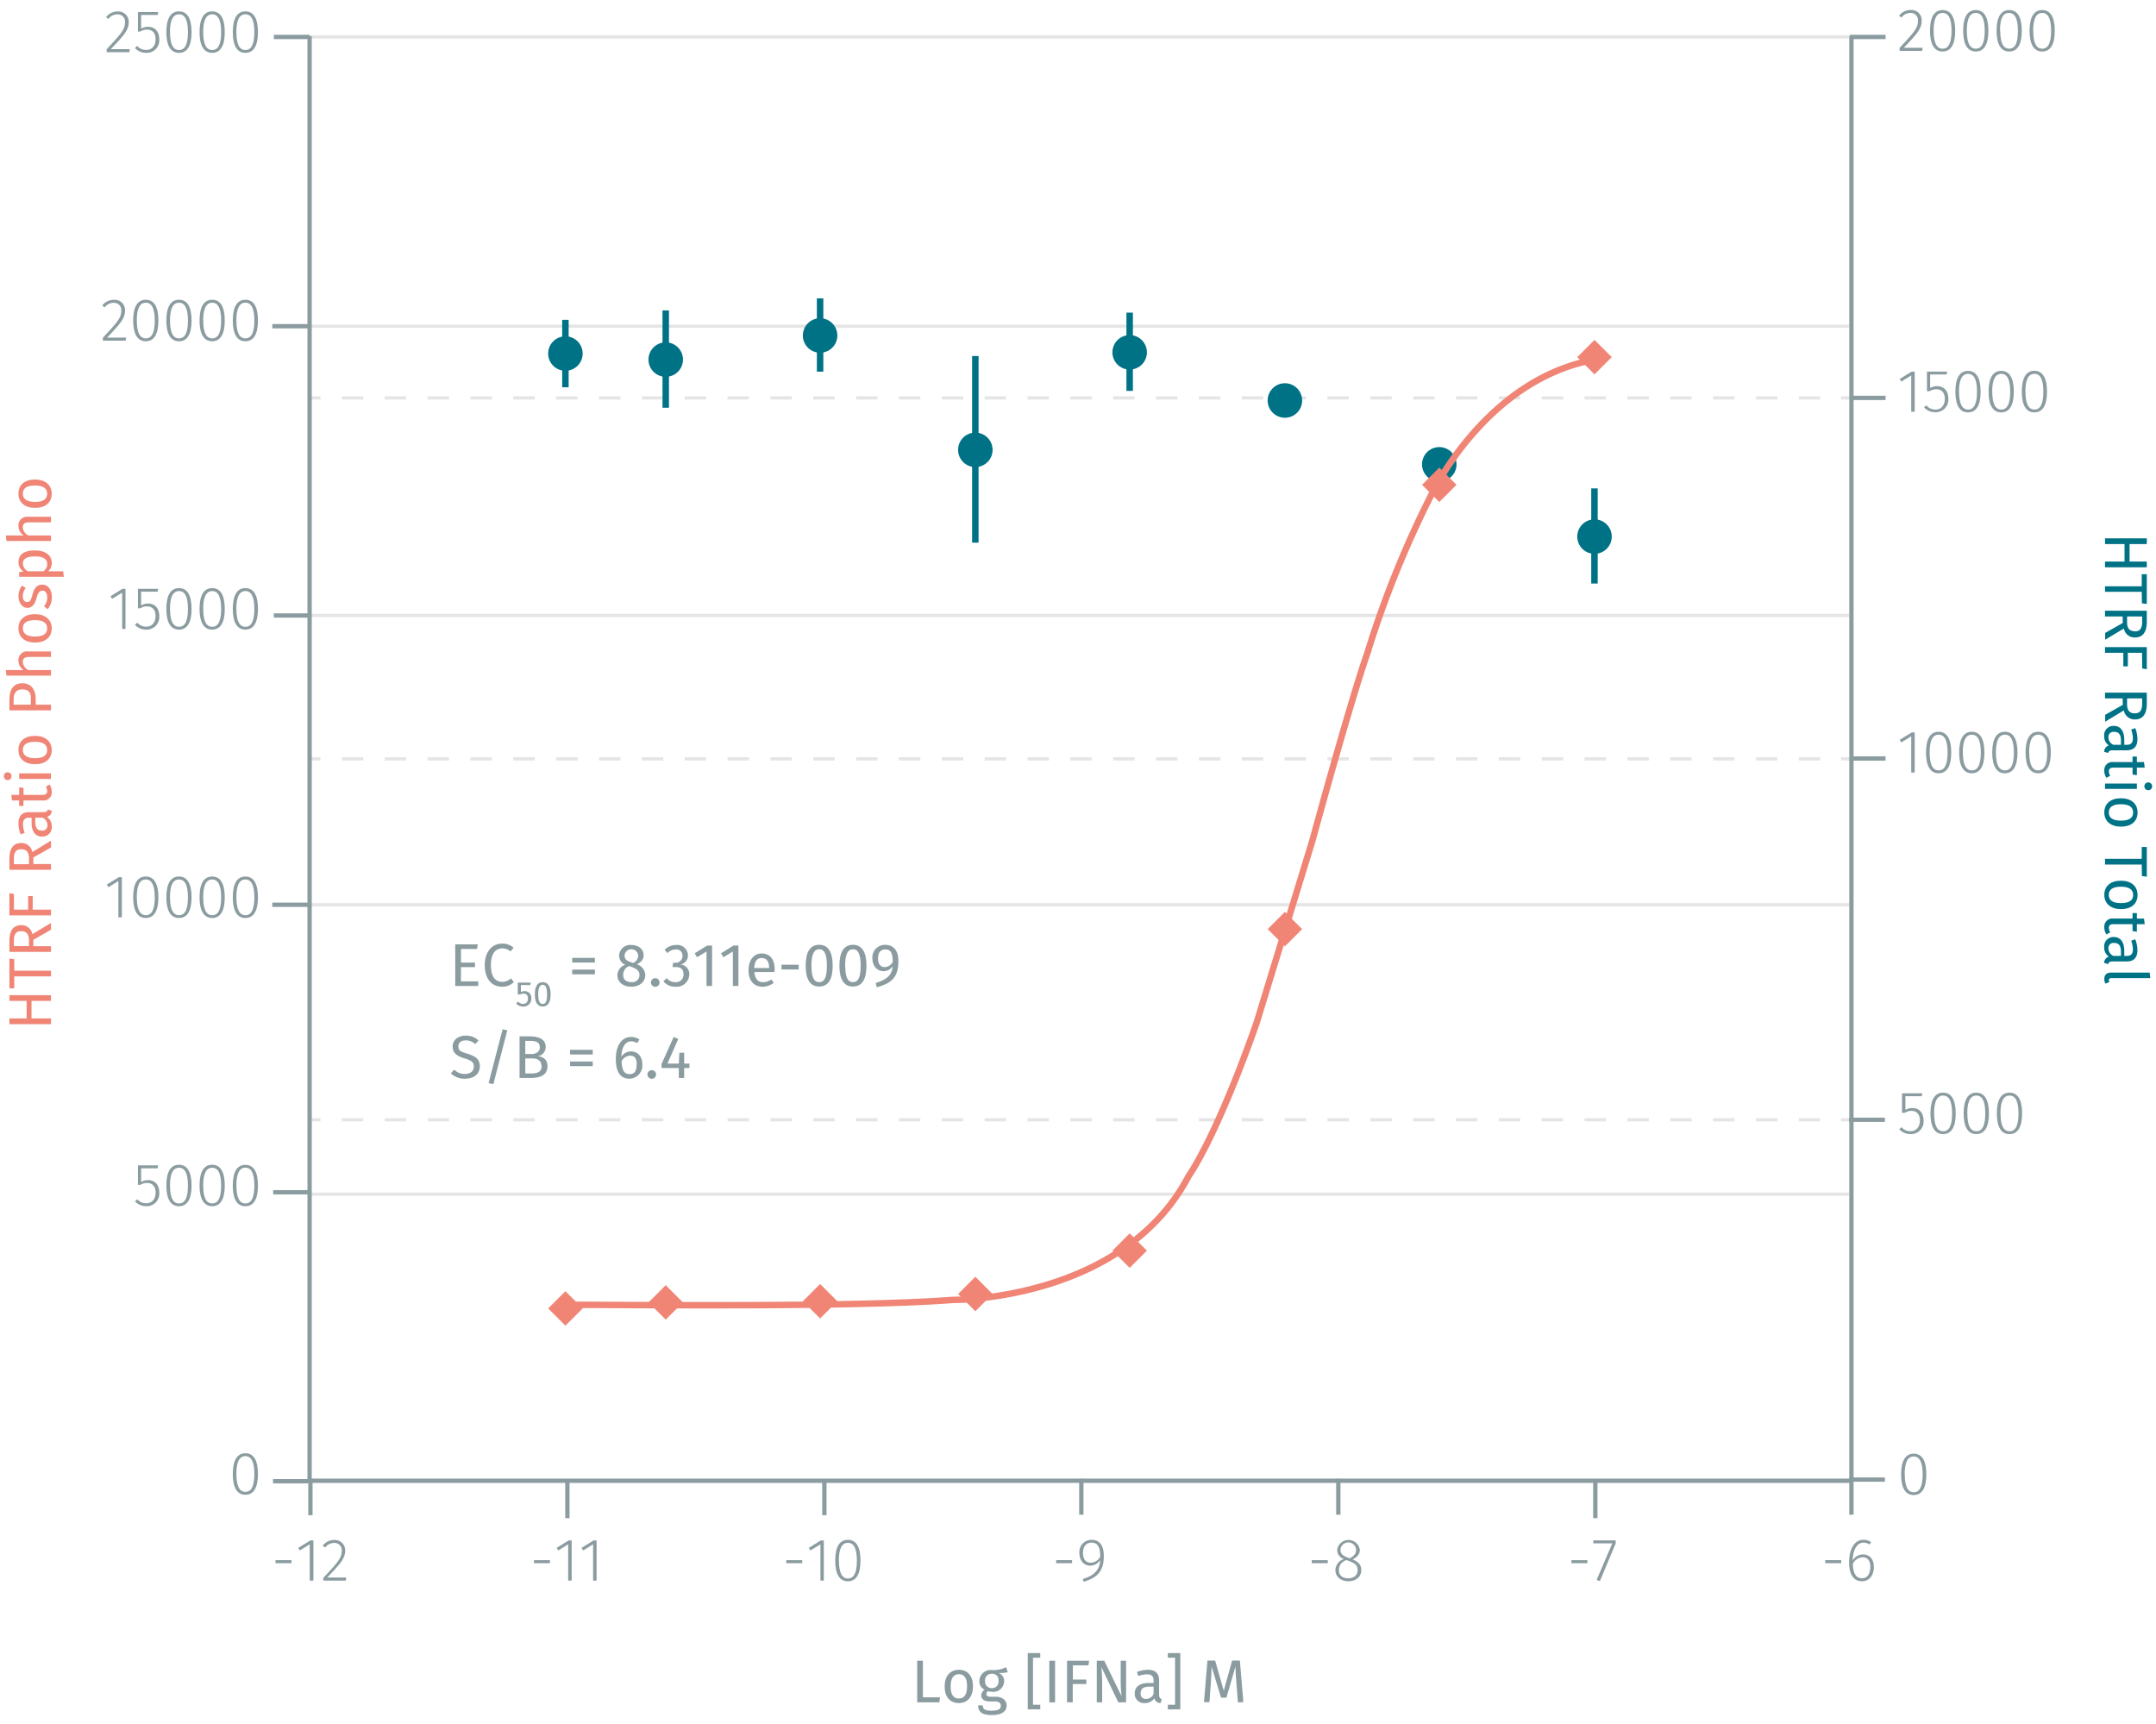 <svg id="Calque_1" data-name="Calque 1" xmlns="http://www.w3.org/2000/svg" xmlns:xlink="http://www.w3.org/1999/xlink" viewBox="0 0 500.13 399.82"><defs><symbol id="_1-deep-blue-circle" data-name="1-deep-blue-circle" viewBox="0 0 8 8"><path d="M8,4A4,4,0,0,1,4,8,4,4,0,1,1,8,4" fill="#007286" fill-rule="evenodd"/></symbol><symbol id="_5-red-diamond" data-name="5-red-diamond" viewBox="0 0 8 8"><polyline points="4 0 8 4 4 8 0 4" fill="#f08576" fill-rule="evenodd"/></symbol></defs><line x1="71.84" y1="259.75" x2="74.34" y2="259.75" fill="none" stroke="#e5e5e5" stroke-miterlimit="10" stroke-width="0.75"/><line x1="79.31" y1="259.75" x2="424.57" y2="259.75" fill="none" stroke="#e5e5e5" stroke-miterlimit="10" stroke-width="0.75" stroke-dasharray="4.97 4.97"/><line x1="427.05" y1="259.75" x2="429.55" y2="259.75" fill="none" stroke="#e5e5e5" stroke-miterlimit="10" stroke-width="0.75"/><line x1="71.84" y1="176.03" x2="74.34" y2="176.03" fill="none" stroke="#e5e5e5" stroke-miterlimit="10" stroke-width="0.75"/><line x1="79.31" y1="176.03" x2="424.57" y2="176.03" fill="none" stroke="#e5e5e5" stroke-miterlimit="10" stroke-width="0.75" stroke-dasharray="4.97 4.97"/><line x1="427.05" y1="176.03" x2="429.55" y2="176.03" fill="none" stroke="#e5e5e5" stroke-miterlimit="10" stroke-width="0.75"/><line x1="71.84" y1="92.3" x2="74.34" y2="92.3" fill="none" stroke="#e5e5e5" stroke-miterlimit="10" stroke-width="0.75"/><line x1="79.31" y1="92.3" x2="424.57" y2="92.3" fill="none" stroke="#e5e5e5" stroke-miterlimit="10" stroke-width="0.75" stroke-dasharray="4.97 4.97"/><line x1="427.05" y1="92.3" x2="429.55" y2="92.3" fill="none" stroke="#e5e5e5" stroke-miterlimit="10" stroke-width="0.75"/><path d="M71.84,209.87H428.92" fill="none" stroke="#e5e5e5" stroke-miterlimit="10" stroke-width="0.75"/><path d="M71.84,277H428.92" fill="none" stroke="#e5e5e5" stroke-miterlimit="10" stroke-width="0.75"/><path d="M71.84,142.77H428.92" fill="none" stroke="#e5e5e5" stroke-miterlimit="10" stroke-width="0.75"/><path d="M71.84,75.67H428.92" fill="none" stroke="#e5e5e5" stroke-miterlimit="10" stroke-width="0.75"/><path d="M71.84,8.57H428.92" fill="none" stroke="#e5e5e5" stroke-miterlimit="10" stroke-width="0.75"/><path d="M71.82,343.48H429.55" fill="none" stroke="#8b9ca0" stroke-miterlimit="10"/><path d="M71.82,343.48V8.39" fill="none" stroke="#8b9ca0" stroke-miterlimit="10"/><path d="M429.48,343.48V8.39" fill="none" stroke="#8b9ca0" stroke-miterlimit="10"/><path d="M131.16,74.19V89.83m-4.78-15.64h0m0,15.64h0M154.43,72V94.58M149.66,72h0m0,22.63h0m40.58-25.42v17m-4.78-17h0m0,17h0m40.79-3.63v43.29m-4.78-43.29h0m0,43.29h0m40.58-53.35V90.67m-4.77-18.16h0m0,18.16h0m40.78,2.23h0m35.81,14.81h0m36,5.58v22.07m-4.78-22.07h0m0,22.07h0" fill="none" stroke="#007286" stroke-miterlimit="10" stroke-width="1.5"/><path d="M7.31,236.24h4.52v1.33H2.18v-1.33h4v-4.07h-4v-1.33h9.65v1.33H7.31Z" fill="#f08576"/><path d="M3.31,225.16h8.52v1.33H3.31v2.75H2.18v-6.89l1.13.14Z" fill="#f08576"/><path d="M7.74,219.48h4.09v1.33H2.18v-2.54c0-2.4.92-3.67,2.73-3.67a2.52,2.52,0,0,1,2.59,2.09l4.33-2.6v1.58L7.74,218ZM4.91,216c-1.2,0-1.69.69-1.69,2.27v1.19h3.5v-1.35C6.72,216.79,6.21,216,4.91,216Z" fill="#f08576"/><path d="M3.24,211H6.53v-3.15H7.59V211h4.24v1.33H2.18v-5.13l1.06.16Z" fill="#f08576"/><path d="M7.74,200.42h4.09v1.34H2.18v-2.54c0-2.41.92-3.67,2.73-3.67a2.52,2.52,0,0,1,2.59,2.09L11.83,195v1.59l-4.09,2.31ZM4.91,197c-1.2,0-1.69.69-1.69,2.27v1.19h3.5v-1.34C6.72,197.74,6.21,197,4.91,197Z" fill="#f08576"/><path d="M11.1,187.77l.9.29a1.49,1.49,0,0,1-1.11,1.44A2.53,2.53,0,0,1,12,191.7a2.15,2.15,0,0,1-2.23,2.36c-1.58,0-2.44-1.19-2.44-3.25v-1.14H6.79c-1.07,0-1.46.52-1.46,1.54a6.61,6.61,0,0,0,.39,2l-.94.32a7.34,7.34,0,0,1-.5-2.55c0-1.77.91-2.59,2.45-2.59h3.38C10.75,188.38,11,188.14,11.1,187.77Zm-1.22,1.9H8.19v1c0,1.36.5,2,1.51,2A1.16,1.16,0,0,0,11,191.41,1.9,1.9,0,0,0,9.88,189.67Z" fill="#f08576"/><path d="M12,183.67a1.86,1.86,0,0,1-2.1,2H5.44v1.28h-1v-1.28H2.78l-.15-1.29H4.45v-1.75l1,.14v1.61h4.4c.74,0,1.09-.24,1.09-.89a1.77,1.77,0,0,0-.32-1l.88-.49A2.81,2.81,0,0,1,12,183.67Z" fill="#f08576"/><path d="M1.79,179.14a.87.87,0,0,1,.87.92.85.85,0,0,1-.87.89.86.86,0,0,1-.89-.89A.87.87,0,0,1,1.79,179.14Zm10,1.55H4.45V179.4h7.38Z" fill="#f08576"/><path d="M8.13,170.69c2.28,0,3.87,1.2,3.87,3.29s-1.51,3.29-3.85,3.29-3.87-1.2-3.87-3.31S5.79,170.69,8.13,170.69Zm0,5.19c1.92,0,2.81-.67,2.81-1.9s-.89-1.91-2.83-1.91-2.81.68-2.81,1.89S6.21,175.88,8.15,175.88Z" fill="#f08576"/><path d="M5.16,158.49c2.22,0,3.13,1.61,3.13,3.74v1.22h3.54v1.33H2.18v-2.53C2.18,159.92,3.13,158.49,5.16,158.49Zm0,1.42c-1.45,0-2,.92-2,2.35v1.19h4v-1.16C7.24,160.86,6.82,159.91,5.18,159.91Z" fill="#f08576"/><path d="M6.53,151.1h5.3v1.29H6.72c-1.11,0-1.43.48-1.43,1.18a2.27,2.27,0,0,0,1.29,1.86h5.25v1.29H1.49l-.14-1.29H5.47a2.64,2.64,0,0,1-1.19-2.19A2,2,0,0,1,6.53,151.1Z" fill="#f08576"/><path d="M8.13,142.46c2.28,0,3.87,1.21,3.87,3.29s-1.51,3.3-3.85,3.3-3.87-1.21-3.87-3.31S5.79,142.46,8.13,142.46Zm0,5.2c1.92,0,2.81-.67,2.81-1.91s-.89-1.9-2.83-1.9-2.81.67-2.81,1.89S6.21,147.66,8.15,147.66Z" fill="#f08576"/><path d="M5.12,135.83l.85.56a3.1,3.1,0,0,0-.67,1.9c0,.84.38,1.36,1,1.36s.88-.39,1.19-1.58c.39-1.56,1-2.45,2.3-2.45,1.54,0,2.24,1.41,2.24,2.91a4.11,4.11,0,0,1-1,2.79l-.81-.72a3,3,0,0,0,.74-2c0-1-.43-1.58-1.08-1.58s-1.05.36-1.43,1.79C8,140.37,7.35,141,6.3,141s-2-1.14-2-2.66A3.93,3.93,0,0,1,5.12,135.83Z" fill="#f08576"/><path d="M8.13,127.68c2.24,0,3.87,1,3.87,2.9a2.38,2.38,0,0,1-.84,1.93h3.5l.15,1.29H4.45v-1.11l1-.09a2.71,2.71,0,0,1-1.16-2.19C4.28,128.45,5.81,127.68,8.13,127.68Zm0,1.39c-1.92,0-2.83.56-2.83,1.66a2.23,2.23,0,0,0,1.15,1.78h3.6a1.91,1.91,0,0,0,.9-1.62C11,129.71,10.07,129.07,8.13,129.07Z" fill="#f08576"/><path d="M6.53,119.87h5.3v1.29H6.72c-1.11,0-1.43.47-1.43,1.17a2.27,2.27,0,0,0,1.29,1.87h5.25v1.28H1.49l-.14-1.28H5.47A2.67,2.67,0,0,1,4.28,122,2,2,0,0,1,6.53,119.87Z" fill="#f08576"/><path d="M8.13,111.23c2.28,0,3.87,1.2,3.87,3.29s-1.51,3.29-3.85,3.29-3.87-1.2-3.87-3.3S5.79,111.23,8.13,111.23Zm0,5.2c1.92,0,2.81-.68,2.81-1.91s-.89-1.9-2.83-1.9-2.81.67-2.81,1.89S6.21,116.43,8.15,116.43Z" fill="#f08576"/><path d="M218.06,393.72l-.16,1.16h-5.14v-9.65h1.33v8.49Z" fill="#8b9ca0"/><path d="M225.71,391.18c0,2.29-1.2,3.87-3.29,3.87s-3.29-1.51-3.29-3.85,1.21-3.87,3.31-3.87S225.71,388.84,225.71,391.18Zm-5.19,0c0,1.92.67,2.81,1.9,2.81s1.91-.89,1.91-2.83-.67-2.81-1.89-2.81S220.52,389.26,220.52,391.2Z" fill="#8b9ca0"/><path d="M231.64,388.06a2,2,0,0,1,1.3,1.86,2.51,2.51,0,0,1-2.82,2.51,3,3,0,0,1-.94-.14.88.88,0,0,0-.36.69c0,.33.21.6,1,.6H231c1.52,0,2.52.87,2.52,2,0,1.43-1.17,2.25-3.46,2.25s-3.16-.75-3.16-2.25H228c0,.84.38,1.24,2,1.24s2.16-.41,2.16-1.15-.56-1-1.48-1h-1.17c-1.31,0-1.9-.66-1.9-1.4a1.61,1.61,0,0,1,.81-1.31,2.1,2.1,0,0,1-1.24-2,2.63,2.63,0,0,1,2.84-2.58,6.25,6.25,0,0,0,3.37-.66l.38,1.17A7.33,7.33,0,0,1,231.64,388.06Zm-3.13,1.85a1.5,1.5,0,0,0,1.56,1.67,1.47,1.47,0,0,0,1.55-1.68,1.43,1.43,0,0,0-1.58-1.64A1.47,1.47,0,0,0,228.51,389.91Z" fill="#8b9ca0"/><path d="M239.63,384.53v10.91h1.68v1.07h-2.9V383.45h2.9v1.08Z" fill="#8b9ca0"/><path d="M243.41,394.88v-9.65h1.34v9.65Z" fill="#8b9ca0"/><path d="M248.88,386.3v3.29H252v1.05h-3.15v4.24h-1.33v-9.65h5.13l-.16,1.07Z" fill="#8b9ca0"/><path d="M259.41,394.88l-3.92-8.19c.07.8.18,2,.18,3.77v4.42h-1.25v-9.65h1.74l4,8.21c0-.23-.19-1.77-.19-2.94v-5.27h1.25v9.65Z" fill="#8b9ca0"/><path d="M269.51,394.15l-.3.9a1.48,1.48,0,0,1-1.44-1.11,2.52,2.52,0,0,1-2.2,1.11,2.14,2.14,0,0,1-2.35-2.23c0-1.58,1.19-2.43,3.25-2.43h1.13v-.55c0-1.07-.52-1.46-1.54-1.46a6.67,6.67,0,0,0-2,.39l-.32-.93a7.14,7.14,0,0,1,2.55-.51c1.78,0,2.59.91,2.59,2.45v3.38C268.89,393.8,269.13,394,269.51,394.15Zm-1.91-1.22v-1.69h-1c-1.35,0-2,.5-2,1.51a1.16,1.16,0,0,0,1.27,1.33A1.88,1.88,0,0,0,267.6,392.93Z" fill="#8b9ca0"/><path d="M270.9,396.51v-1.07h1.68V384.53H270.9v-1.08h2.9v13.06Z" fill="#8b9ca0"/><path d="M287.16,394.88l-.34-4.35c-.12-1.52-.22-3.14-.23-3.94l-2.09,7.2h-1.25l-2.2-7.21c0,1.13-.07,2.63-.18,4l-.32,4.26h-1.26l.8-9.65h1.79l2,7,1.93-7h1.81l.8,9.65Z" fill="#8b9ca0"/><path d="M67.62,361.9v.7H63.91v-.7Z" fill="#8b9ca0"/><path d="M71.85,366.64v-8.42l-2.3,1.43-.38-.6L72,357.32h.7v9.32Z" fill="#8b9ca0"/><path d="M80.07,359.62c0,1.85-1,3-4.16,6.3h4.41l-.11.72H75V366c3.46-3.68,4.28-4.65,4.28-6.29a1.67,1.67,0,0,0-1.77-1.8,2.5,2.5,0,0,0-2.07,1.06l-.58-.42a3.27,3.27,0,0,1,2.69-1.33A2.38,2.38,0,0,1,80.07,359.62Z" fill="#8b9ca0"/><path d="M127.57,361.9v.7h-3.71v-.7Z" fill="#8b9ca0"/><path d="M131.8,366.64v-8.42l-2.3,1.43-.38-.6,2.79-1.73h.7v9.32Z" fill="#8b9ca0"/><path d="M137.58,366.64v-8.42l-2.3,1.43-.38-.6,2.79-1.73h.7v9.32Z" fill="#8b9ca0"/><path d="M248.69,361.9v.7H245v-.7Z" fill="#8b9ca0"/><path d="M256.05,360.92c0,3.69-1.6,5.05-4.68,6l-.21-.64c2.42-.74,3.92-1.93,4.06-4.41a2.76,2.76,0,0,1-2.3,1.31c-1.44,0-2.53-1.13-2.53-2.95a2.8,2.8,0,0,1,2.83-3.05C255.15,357.17,256.05,358.61,256.05,360.92Zm-.83.17c0-2.2-.57-3.25-2-3.25-1.24,0-2,.86-2,2.4s.73,2.25,1.83,2.25A2.55,2.55,0,0,0,255.22,361.09Z" fill="#8b9ca0"/><path d="M308,361.9v.7h-3.71v-.7Z" fill="#8b9ca0"/><path d="M315.78,364.22c0,1.55-1.26,2.57-3,2.57s-3-1.05-3-2.56a2.73,2.73,0,0,1,2-2.59,2.2,2.2,0,0,1-1.59-2.14,2.65,2.65,0,0,1,5.25,0c0,1-.55,1.64-1.68,2.23C315.1,362.27,315.78,363,315.78,364.22Zm-.85,0c0-1.14-.6-1.6-2.07-2.15l-.48-.18a2.35,2.35,0,0,0-1.79,2.34c0,1.22.86,1.88,2.15,1.88S314.93,365.42,314.93,364.22Zm-2.26-2.9.44.15c1-.55,1.47-1.09,1.47-2a1.82,1.82,0,0,0-3.63,0C311,360.42,311.43,360.85,312.67,361.32Z" fill="#8b9ca0"/><path d="M368.23,361.9v.7h-3.71v-.7Z" fill="#8b9ca0"/><path d="M371.13,366.75l-.76-.25L374,358H369.6v-.69h5.2V358Z" fill="#8b9ca0"/><path d="M427.11,361.9v.7H423.4v-.7Z" fill="#8b9ca0"/><path d="M434.68,363.5c0,2.05-1.17,3.29-2.74,3.29-2.17,0-3-1.9-3-4.35,0-3.25,1.28-5.27,3.36-5.27a2.89,2.89,0,0,1,1.74.55l-.35.56a2.47,2.47,0,0,0-1.4-.44c-1.55,0-2.47,1.71-2.52,4.11a2.85,2.85,0,0,1,2.39-1.38C433.55,360.57,434.68,361.51,434.68,363.5Zm-.82,0c0-1.63-.76-2.28-1.77-2.28a2.67,2.67,0,0,0-2.28,1.54c.05,2.07.64,3.33,2.13,3.33C433.2,366.12,433.86,365,433.86,363.53Z" fill="#8b9ca0"/><path d="M186.09,361.9v.7h-3.71v-.7Z" fill="#8b9ca0"/><path d="M190.32,366.64v-8.42L188,359.65l-.38-.6,2.78-1.73h.7v9.32Z" fill="#8b9ca0"/><path d="M199.61,362c0,3.15-1,4.8-2.93,4.8s-2.93-1.66-2.93-4.82,1-4.8,2.93-4.8S199.61,358.82,199.61,362Zm-5,0c0,2.88.74,4.15,2.09,4.15s2.07-1.26,2.07-4.13-.73-4.15-2.07-4.15S194.59,359.1,194.59,362Z" fill="#8b9ca0"/><path d="M29.86,5.09c0,1.85-1,3-4.16,6.31h4.41l-.11.71H24.74v-.69C28.2,7.74,29,6.77,29,5.13a1.68,1.68,0,0,0-1.77-1.8,2.51,2.51,0,0,0-2.07,1.06L24.6,4a3.3,3.3,0,0,1,2.69-1.33A2.38,2.38,0,0,1,29.86,5.09Z" fill="#8b9ca0"/><path d="M32.74,3.47V6.65a3.16,3.16,0,0,1,1.59-.44c1.6,0,2.62,1.1,2.62,2.9a2.91,2.91,0,0,1-3,3.15,3.46,3.46,0,0,1-2.64-1.12l.52-.49a2.68,2.68,0,0,0,2.12.93c1.31,0,2.14-.95,2.14-2.48s-.81-2.23-2-2.23a2.87,2.87,0,0,0-1.55.45H32V2.8h4.7l-.13.67Z" fill="#8b9ca0"/><path d="M44.44,7.46c0,3.15-1,4.8-2.92,4.8s-2.93-1.66-2.93-4.81,1-4.81,2.93-4.81S44.44,4.29,44.44,7.46Zm-5,0c0,2.87.74,4.14,2.09,4.14s2.07-1.26,2.07-4.13-.73-4.15-2.07-4.15S39.43,4.57,39.43,7.45Z" fill="#8b9ca0"/><path d="M52.14,7.46c0,3.15-1,4.8-2.92,4.8s-2.93-1.66-2.93-4.81,1-4.81,2.93-4.81S52.14,4.29,52.14,7.46Zm-5,0c0,2.87.74,4.14,2.09,4.14s2.07-1.26,2.07-4.13-.73-4.15-2.07-4.15S47.13,4.57,47.13,7.45Z" fill="#8b9ca0"/><path d="M59.84,7.46c0,3.15-1,4.8-2.92,4.8S54,10.6,54,7.45s1-4.81,2.93-4.81S59.84,4.29,59.84,7.46Zm-5,0c0,2.87.74,4.14,2.09,4.14S59,10.33,59,7.46s-.73-4.15-2.07-4.15S54.83,4.57,54.83,7.45Z" fill="#8b9ca0"/><path d="M445.78,4.78c0,1.85-1,3-4.16,6.3H446l-.11.72h-5.25v-.69c3.46-3.69,4.27-4.65,4.27-6.29A1.67,1.67,0,0,0,443.18,3a2.52,2.52,0,0,0-2.08,1.07l-.57-.42a3.26,3.26,0,0,1,2.69-1.33A2.37,2.37,0,0,1,445.78,4.78Z" fill="#8b9ca0"/><path d="M453.55,7.14c0,3.16-1,4.81-2.92,4.81s-2.93-1.67-2.93-4.82,1-4.8,2.93-4.8S453.55,4,453.55,7.14Zm-5,0c0,2.87.74,4.15,2.09,4.15S452.7,10,452.7,7.14,452,3,450.63,3,448.54,4.26,448.54,7.13Z" fill="#8b9ca0"/><path d="M461.25,7.14c0,3.16-1,4.81-2.92,4.81s-2.93-1.67-2.93-4.82,1-4.8,2.93-4.8S461.25,4,461.25,7.14Zm-5,0c0,2.87.74,4.15,2.09,4.15S460.4,10,460.4,7.14,459.67,3,458.33,3,456.24,4.26,456.24,7.13Z" fill="#8b9ca0"/><path d="M469,7.14c0,3.16-1,4.81-2.92,4.81s-2.93-1.67-2.93-4.82,1-4.8,2.93-4.8S469,4,469,7.14Zm-5,0c0,2.87.74,4.15,2.09,4.15S468.1,10,468.1,7.14,467.37,3,466,3,463.94,4.26,463.94,7.13Z" fill="#8b9ca0"/><path d="M476.65,7.14c0,3.16-1,4.81-2.92,4.81s-2.93-1.67-2.93-4.82,1-4.8,2.93-4.8S476.65,4,476.65,7.14Zm-5,0c0,2.87.74,4.15,2.09,4.15S475.8,10,475.8,7.14,475.07,3,473.73,3,471.64,4.26,471.64,7.13Z" fill="#8b9ca0"/><path d="M492.83,126.2H488.3v-1.33H498v1.33h-4v4.06h4v1.33H488.3v-1.33h4.53Z" fill="#007286"/><path d="M496.82,137.28H488.3V136h8.52V133.2H498v6.89l-1.14-.14Z" fill="#007286"/><path d="M492.39,143H488.3v-1.33H498v2.53c0,2.41-.93,3.67-2.74,3.67a2.53,2.53,0,0,1-2.59-2.08l-4.33,2.6v-1.58l4.09-2.31Zm2.83,3.46c1.21,0,1.7-.69,1.7-2.27V143h-3.5v1.34C493.42,145.65,493.92,146.42,495.22,146.42Z" fill="#007286"/><path d="M496.89,151.43H493.6v3.15h-1.05v-3.15H488.3V150.1H498v5.13l-1.07-.16Z" fill="#007286"/><path d="M492.39,162H488.3v-1.33H498v2.54c0,2.41-.93,3.67-2.74,3.67a2.53,2.53,0,0,1-2.59-2.09l-4.33,2.61v-1.59l4.09-2.31Zm2.83,3.46c1.21,0,1.7-.68,1.7-2.27V162h-3.5v1.35C493.42,164.7,493.92,165.47,495.22,165.47Z" fill="#007286"/><path d="M489,174.67l-.89-.29a1.48,1.48,0,0,1,1.1-1.45,2.49,2.49,0,0,1-1.1-2.19,2.14,2.14,0,0,1,2.22-2.36c1.59,0,2.44,1.19,2.44,3.25v1.14h.55c1.06,0,1.45-.52,1.45-1.54a6.61,6.61,0,0,0-.39-2l.94-.33a7.2,7.2,0,0,1,.5,2.55c0,1.78-.91,2.59-2.45,2.59H490C489.38,174.05,489.17,174.29,489,174.67Zm1.22-1.9H492v-1c0-1.36-.51-2-1.52-2A1.16,1.16,0,0,0,489.1,171,1.9,1.9,0,0,0,490.25,172.77Z" fill="#007286"/><path d="M488.14,178.77a1.85,1.85,0,0,1,2.1-2h4.45v-1.29h1v1.29h1.66l.16,1.29h-1.82v1.75l-1-.14v-1.61h-4.4c-.74,0-1.09.24-1.09.88a1.8,1.8,0,0,0,.32,1l-.88.49A2.78,2.78,0,0,1,488.14,178.77Z" fill="#007286"/><path d="M488.3,181.75h7.39V183H488.3Zm10.05,1.54a.9.9,0,1,1,.88-.91A.86.86,0,0,1,498.35,183.29Z" fill="#007286"/><path d="M492,191.75c-2.28,0-3.86-1.2-3.86-3.29s1.51-3.29,3.85-3.29,3.86,1.2,3.86,3.3S494.34,191.75,492,191.75Zm0-5.2c-1.92,0-2.82.68-2.82,1.91s.9,1.9,2.83,1.9,2.82-.67,2.82-1.89S493.92,186.55,492,186.55Z" fill="#007286"/><path d="M496.82,200.54H488.3v-1.33h8.52v-2.74H498v6.89l-1.14-.14Z" fill="#007286"/><path d="M492,210.88c-2.28,0-3.86-1.21-3.86-3.3s1.51-3.29,3.85-3.29,3.86,1.21,3.86,3.31S494.34,210.88,492,210.88Zm0-5.2c-1.92,0-2.82.67-2.82,1.9s.9,1.91,2.83,1.91,2.82-.67,2.82-1.89S493.92,205.68,492,205.68Z" fill="#007286"/><path d="M488.14,215.07a1.86,1.86,0,0,1,2.1-2h4.45V211.8h1v1.28h1.66l.16,1.29h-1.82v1.75l-1-.14v-1.61h-4.4c-.74,0-1.09.24-1.09.89a1.85,1.85,0,0,0,.32,1l-.88.49A2.81,2.81,0,0,1,488.14,215.07Z" fill="#007286"/><path d="M489,223.64l-.89-.29a1.47,1.47,0,0,1,1.1-1.44,2.52,2.52,0,0,1-1.1-2.2,2.15,2.15,0,0,1,2.22-2.36c1.59,0,2.44,1.19,2.44,3.25v1.14h.55c1.06,0,1.45-.52,1.45-1.54a6.61,6.61,0,0,0-.39-2l.94-.32a7.12,7.12,0,0,1,.5,2.55c0,1.77-.91,2.59-2.45,2.59H490C489.38,223,489.17,223.26,489,223.64Zm1.22-1.9H492v-1c0-1.36-.51-2-1.52-2A1.16,1.16,0,0,0,489.1,220,1.9,1.9,0,0,0,490.25,221.74Z" fill="#007286"/><path d="M489.2,227.35a1.42,1.42,0,0,0,.08.48l-.89.33a2.45,2.45,0,0,1-.25-1.09c0-.94.56-1.47,1.62-1.47h8.9l.15,1.29h-9C489.4,226.89,489.2,227,489.2,227.35Z" fill="#007286"/><path d="M106.93,220.13v3.15h3.25v1.06h-3.25v3.31h4v1.06H105.6v-9.65h5.23l-.16,1.07Z" fill="#8b9ca0"/><path d="M119.14,219.85l-.73.85a2.82,2.82,0,0,0-1.86-.71c-1.46,0-2.67,1-2.67,3.89s1.16,3.88,2.66,3.88a3.19,3.19,0,0,0,2-.81l.67.85a3.73,3.73,0,0,1-2.76,1.08c-2.33,0-4-1.75-4-5s1.82-5,4-5A3.77,3.77,0,0,1,119.14,219.85Z" fill="#8b9ca0"/><path d="M120.83,228.5v1.61a1.83,1.83,0,0,1,.87-.21,1.54,1.54,0,0,1,1.55,1.73,1.78,1.78,0,0,1-1.89,1.85,2.16,2.16,0,0,1-1.62-.7l.46-.44a1.48,1.48,0,0,0,1.15.52c.69,0,1.12-.45,1.12-1.25s-.43-1.13-1-1.13a1.72,1.72,0,0,0-.77.19h-.59v-2.75h3l-.11.58Z" fill="#8b9ca0"/><path d="M127.73,230.65c0,1.81-.61,2.83-1.83,2.83s-1.83-1-1.83-2.83.6-2.82,1.83-2.82S127.73,228.85,127.73,230.65Zm-2.88,0c0,1.61.36,2.23,1.05,2.23s1-.62,1-2.23-.37-2.22-1-2.22S124.85,229.05,124.85,230.65Z" fill="#8b9ca0"/><path d="M138,222.19v1.08h-5.27v-1.08Zm0,2.7V226h-5.27v-1.08Z" fill="#8b9ca0"/><path d="M149.68,226.21c0,1.57-1.34,2.67-3.25,2.67s-3.21-1.1-3.21-2.64a2.57,2.57,0,0,1,1.85-2.44,2.3,2.3,0,0,1-1.45-2.19,2.57,2.57,0,0,1,2.84-2.41c1.4,0,2.84.77,2.84,2.37,0,1-.53,1.58-1.59,2.12A2.67,2.67,0,0,1,149.68,226.21Zm-1.34,0c0-1-.54-1.46-2.05-2l-.35-.13a2.16,2.16,0,0,0-1.37,2.12c0,1,.71,1.62,1.88,1.62A1.66,1.66,0,0,0,148.34,226.22Zm-3.46-4.59c0,1,.65,1.31,1.73,1.66l.24.09a1.89,1.89,0,0,0,1.19-1.77,1.59,1.59,0,0,0-3.16,0Z" fill="#8b9ca0"/><path d="M153,227.9a1,1,0,1,1-1-1A1,1,0,0,1,153,227.9Z" fill="#8b9ca0"/><path d="M159.59,221.59a2.14,2.14,0,0,1-1.82,2.15,2.16,2.16,0,0,1,2.12,2.27,2.91,2.91,0,0,1-3.2,2.87,3.5,3.5,0,0,1-2.81-1.26l.78-.73a2.53,2.53,0,0,0,2,.94,1.73,1.73,0,0,0,1.89-1.83c0-1.29-.73-1.68-1.86-1.68H156l.15-1h.48a1.57,1.57,0,0,0,1.69-1.65,1.39,1.39,0,0,0-1.55-1.43,2.63,2.63,0,0,0-1.93.84l-.68-.77a3.81,3.81,0,0,1,2.68-1.11A2.48,2.48,0,0,1,159.59,221.59Z" fill="#8b9ca0"/><path d="M163.89,228.71v-8l-2.19,1.33-.56-.91,2.9-1.8h1.14v9.37Z" fill="#8b9ca0"/><path d="M170,228.71v-8l-2.18,1.33-.57-.91,2.9-1.8h1.14v9.37Z" fill="#8b9ca0"/><path d="M179.66,225.47H175c.12,1.7.92,2.36,2,2.36a3.1,3.1,0,0,0,1.92-.64l.56.77a4.06,4.06,0,0,1-2.58.92c-2.06,0-3.26-1.44-3.26-3.78s1.16-3.93,3.06-3.93,3,1.38,3,3.64C179.68,225.06,179.67,225.3,179.66,225.47Zm-1.25-1c0-1.44-.58-2.24-1.74-2.24-1,0-1.62.68-1.72,2.32h3.46Z" fill="#8b9ca0"/><path d="M185.28,223.78v1.1h-4v-1.1Z" fill="#8b9ca0"/><path d="M193.16,224c0,3.11-1,4.84-3.13,4.84s-3.14-1.73-3.14-4.84,1-4.84,3.14-4.84S193.16,220.94,193.16,224Zm-4.93,0c0,2.76.62,3.82,1.8,3.82s1.79-1.06,1.79-3.82-.63-3.81-1.79-3.81S188.23,221.29,188.23,224Z" fill="#8b9ca0"/><path d="M201,224c0,3.11-1,4.84-3.14,4.84s-3.14-1.73-3.14-4.84,1-4.84,3.14-4.84S201,220.94,201,224Zm-4.93,0c0,2.76.61,3.82,1.79,3.82s1.79-1.06,1.79-3.82-.63-3.81-1.79-3.81S196.05,221.29,196.05,224Z" fill="#8b9ca0"/><path d="M208.4,222.85c0,3.88-1.54,5.18-5,6.17l-.29-1c2.35-.68,3.85-1.75,3.95-3.87a2.48,2.48,0,0,1-2.11,1.12c-1.45,0-2.59-1.15-2.59-3a2.92,2.92,0,0,1,3-3.1C207.39,219.2,208.4,220.65,208.4,222.85Zm-1.31.29c0-2.11-.53-2.91-1.69-2.91s-1.72.75-1.72,2.1.64,2,1.55,2A2.19,2.19,0,0,0,207.09,223.14Z" fill="#8b9ca0"/><path d="M111,241.35l-.76.84a3.12,3.12,0,0,0-2.17-.86c-1,0-1.73.44-1.73,1.37s.37,1.2,2.11,1.73c1.54.48,2.86,1.08,2.86,2.93,0,1.68-1.28,2.86-3.45,2.86a4.47,4.47,0,0,1-3.27-1.25l.77-.85a3.41,3.41,0,0,0,2.49,1c1.13,0,2.07-.56,2.07-1.73,0-.93-.45-1.35-2.09-1.86C106,245,105,244.25,105,242.75s1.26-2.52,3-2.52A4.09,4.09,0,0,1,111,241.35Z" fill="#8b9ca0"/><path d="M114.44,251.51l-1.1-.27,3.25-12.49,1.09.25Z" fill="#8b9ca0"/><path d="M127,247.31c0,2-1.58,2.74-3.82,2.74h-2.66V240.4h2.28c2.38,0,3.78.76,3.78,2.44A2.14,2.14,0,0,1,124.8,245C125.92,245.15,127,245.67,127,247.31Zm-5.15-2.82h1.45c1.08,0,1.92-.53,1.92-1.55,0-1.19-.85-1.49-2.28-1.49h-1.09Zm3.75,2.82c0-1.36-1-1.8-2.17-1.8h-1.58V249h1.33C124.61,249,125.63,248.71,125.63,247.31Z" fill="#8b9ca0"/><path d="M137.5,243.52v1.08h-5.26v-1.08Zm0,2.71v1.08h-5.26v-1.08Z" fill="#8b9ca0"/><path d="M149,246.87a3.06,3.06,0,0,1-3,3.35c-2.28,0-3.15-1.88-3.15-4.57,0-3.06,1.33-5.11,3.54-5.11a3.31,3.31,0,0,1,1.93.58l-.5.85a2.68,2.68,0,0,0-1.44-.41c-1.36,0-2.17,1.42-2.24,3.56a2.62,2.62,0,0,1,2.25-1.23C147.76,243.89,149,244.87,149,246.87Zm-1.3,0c0-1.48-.63-2-1.51-2a2.43,2.43,0,0,0-2,1.29c.06,2.05.6,3,1.85,3S147.68,248.29,147.68,246.91Z" fill="#8b9ca0"/><path d="M152.19,249.24a1,1,0,1,1-1-1A1,1,0,0,1,152.19,249.24Z" fill="#8b9ca0"/><path d="M158.71,247.74v2.31h-1.25v-2.31h-4v-.92l2.81-6.28,1.08.45-2.53,5.73h2.66l.11-2.52h1.12v2.52h1.22v1Z" fill="#8b9ca0"/><path d="M59.84,341.92c0,3.15-1,4.81-2.92,4.81S54,345.06,54,341.91s1-4.81,2.93-4.81S59.84,338.76,59.84,341.92Zm-5,0c0,2.87.74,4.14,2.09,4.14S59,344.79,59,341.92s-.73-4.15-2.07-4.15S54.83,339,54.83,341.91Z" fill="#8b9ca0"/><path d="M32.74,271v3.18a3,3,0,0,1,1.59-.44c1.6,0,2.62,1.09,2.62,2.9a2.91,2.91,0,0,1-3,3.15,3.45,3.45,0,0,1-2.63-1.12l.52-.49a2.65,2.65,0,0,0,2.11.93c1.32,0,2.15-1,2.15-2.48s-.81-2.23-2-2.23a2.78,2.78,0,0,0-1.55.45H32v-4.53h4.69l-.12.68Z" fill="#8b9ca0"/><path d="M44.44,275c0,3.15-1,4.8-2.92,4.8s-2.93-1.66-2.93-4.82,1-4.8,2.93-4.8S44.44,271.86,44.44,275Zm-5,0c0,2.88.74,4.15,2.09,4.15s2.07-1.26,2.07-4.13-.73-4.15-2.07-4.15S39.43,272.14,39.43,275Z" fill="#8b9ca0"/><path d="M52.14,275c0,3.15-1,4.8-2.92,4.8s-2.93-1.66-2.93-4.82,1-4.8,2.93-4.8S52.14,271.86,52.14,275Zm-5,0c0,2.88.74,4.15,2.09,4.15s2.07-1.26,2.07-4.13-.73-4.15-2.07-4.15S47.13,272.14,47.13,275Z" fill="#8b9ca0"/><path d="M59.84,275c0,3.15-1,4.8-2.92,4.8S54,278.17,54,275s1-4.8,2.93-4.8S59.84,271.86,59.84,275Zm-5,0c0,2.88.74,4.15,2.09,4.15S59,277.9,59,275s-.73-4.15-2.07-4.15S54.83,272.14,54.83,275Z" fill="#8b9ca0"/><path d="M27.46,212.79v-8.42l-2.3,1.43-.38-.61,2.79-1.72h.7v9.32Z" fill="#8b9ca0"/><path d="M36.74,208.14c0,3.15-1,4.8-2.92,4.8s-2.93-1.67-2.93-4.82,1-4.8,2.93-4.8S36.74,205,36.74,208.14Zm-5,0c0,2.87.74,4.15,2.09,4.15s2.07-1.26,2.07-4.13S35.16,204,33.82,204,31.73,205.25,31.73,208.12Z" fill="#8b9ca0"/><path d="M44.44,208.14c0,3.15-1,4.8-2.92,4.8s-2.93-1.67-2.93-4.82,1-4.8,2.93-4.8S44.44,205,44.44,208.14Zm-5,0c0,2.87.74,4.15,2.09,4.15s2.07-1.26,2.07-4.13S42.86,204,41.52,204,39.43,205.25,39.43,208.12Z" fill="#8b9ca0"/><path d="M52.14,208.14c0,3.15-1,4.8-2.92,4.8s-2.93-1.67-2.93-4.82,1-4.8,2.93-4.8S52.14,205,52.14,208.14Zm-5,0c0,2.87.74,4.15,2.09,4.15s2.07-1.26,2.07-4.13S50.56,204,49.22,204,47.13,205.25,47.13,208.12Z" fill="#8b9ca0"/><path d="M59.84,208.14c0,3.15-1,4.8-2.92,4.8S54,211.27,54,208.12s1-4.8,2.93-4.8S59.84,205,59.84,208.14Zm-5,0c0,2.87.74,4.15,2.09,4.15S59,211,59,208.14,58.26,204,56.92,204,54.83,205.25,54.83,208.12Z" fill="#8b9ca0"/><path d="M28.34,145.89v-8.41L26,138.9l-.37-.6,2.78-1.72h.7v9.31Z" fill="#8b9ca0"/><path d="M32.74,137.25v3.18a3.15,3.15,0,0,1,1.59-.43c1.6,0,2.62,1.09,2.62,2.9a2.92,2.92,0,0,1-3,3.15,3.46,3.46,0,0,1-2.64-1.12l.52-.49a2.71,2.71,0,0,0,2.12.92c1.31,0,2.14-1,2.14-2.48s-.81-2.22-2-2.22a2.86,2.86,0,0,0-1.55.44H32v-4.52h4.7l-.13.67Z" fill="#8b9ca0"/><path d="M44.44,141.24c0,3.16-1,4.81-2.92,4.81s-2.93-1.67-2.93-4.82,1-4.81,2.93-4.81S44.44,138.08,44.44,141.24Zm-5,0c0,2.87.74,4.15,2.09,4.15s2.07-1.26,2.07-4.14-.73-4.14-2.07-4.14S39.43,138.36,39.43,141.23Z" fill="#8b9ca0"/><path d="M52.14,141.24c0,3.16-1,4.81-2.92,4.81s-2.93-1.67-2.93-4.82,1-4.81,2.93-4.81S52.14,138.08,52.14,141.24Zm-5,0c0,2.87.74,4.15,2.09,4.15s2.07-1.26,2.07-4.14-.73-4.14-2.07-4.14S47.13,138.36,47.13,141.23Z" fill="#8b9ca0"/><path d="M59.84,141.24c0,3.16-1,4.81-2.92,4.81S54,144.38,54,141.23s1-4.81,2.93-4.81S59.84,138.08,59.84,141.24Zm-5,0c0,2.87.74,4.15,2.09,4.15S59,144.12,59,141.24s-.73-4.14-2.07-4.14S54.83,138.36,54.83,141.23Z" fill="#8b9ca0"/><path d="M29,72c0,1.85-1,3-4.16,6.31h4.42l-.12.71H23.86v-.68c3.46-3.69,4.27-4.65,4.27-6.29a1.67,1.67,0,0,0-1.76-1.81,2.55,2.55,0,0,0-2.08,1.06l-.57-.42a3.29,3.29,0,0,1,2.69-1.33A2.37,2.37,0,0,1,29,72Z" fill="#8b9ca0"/><path d="M36.74,74.35c0,3.15-1,4.81-2.92,4.81s-2.93-1.67-2.93-4.82,1-4.81,2.93-4.81S36.74,71.19,36.74,74.35Zm-5,0c0,2.87.74,4.14,2.09,4.14s2.07-1.26,2.07-4.13-.73-4.14-2.07-4.14S31.73,71.47,31.73,74.34Z" fill="#8b9ca0"/><path d="M44.44,74.35c0,3.15-1,4.81-2.92,4.81s-2.93-1.67-2.93-4.82,1-4.81,2.93-4.81S44.44,71.19,44.44,74.35Zm-5,0c0,2.87.74,4.14,2.09,4.14s2.07-1.26,2.07-4.13-.73-4.14-2.07-4.14S39.43,71.47,39.43,74.34Z" fill="#8b9ca0"/><path d="M52.14,74.35c0,3.15-1,4.81-2.92,4.81s-2.93-1.67-2.93-4.82,1-4.81,2.93-4.81S52.14,71.19,52.14,74.35Zm-5,0c0,2.87.74,4.14,2.09,4.14s2.07-1.26,2.07-4.13-.73-4.14-2.07-4.14S47.13,71.47,47.13,74.34Z" fill="#8b9ca0"/><path d="M59.84,74.35c0,3.15-1,4.81-2.92,4.81S54,77.49,54,74.34s1-4.81,2.93-4.81S59.84,71.19,59.84,74.35Zm-5,0c0,2.87.74,4.14,2.09,4.14S59,77.22,59,74.35s-.73-4.14-2.07-4.14S54.83,71.47,54.83,74.34Z" fill="#8b9ca0"/><path d="M446.85,342c0,3.15-1,4.8-2.93,4.8S441,345.12,441,342s1-4.8,2.93-4.8S446.85,338.81,446.85,342Zm-5,0c0,2.88.75,4.15,2.09,4.15S446,344.85,446,342s-.72-4.15-2.07-4.15S441.83,339.09,441.83,342Z" fill="#8b9ca0"/><path d="M442,254.28v3.18a3.17,3.17,0,0,1,1.6-.44c1.59,0,2.62,1.1,2.62,2.9a2.92,2.92,0,0,1-3,3.15,3.48,3.48,0,0,1-2.64-1.12l.52-.49a2.68,2.68,0,0,0,2.12.93c1.31,0,2.14-1,2.14-2.48s-.81-2.23-1.95-2.23a2.87,2.87,0,0,0-1.55.45h-.65V253.6h4.7l-.13.68Z" fill="#8b9ca0"/><path d="M453.67,258.27c0,3.15-1,4.8-2.93,4.8s-2.93-1.66-2.93-4.81,1-4.81,2.93-4.81S453.67,255.1,453.67,258.27Zm-5,0c0,2.87.74,4.14,2.09,4.14s2.07-1.26,2.07-4.13-.73-4.15-2.07-4.15S448.65,255.38,448.65,258.26Z" fill="#8b9ca0"/><path d="M461.37,258.27c0,3.15-1,4.8-2.93,4.8s-2.93-1.66-2.93-4.81,1-4.81,2.93-4.81S461.37,255.1,461.37,258.27Zm-5,0c0,2.87.74,4.14,2.09,4.14s2.07-1.26,2.07-4.13-.73-4.15-2.07-4.15S456.35,255.38,456.35,258.26Z" fill="#8b9ca0"/><path d="M469.07,258.27c0,3.15-1,4.8-2.93,4.8s-2.93-1.66-2.93-4.81,1-4.81,2.93-4.81S469.07,255.1,469.07,258.27Zm-5,0c0,2.87.74,4.14,2.09,4.14s2.07-1.26,2.07-4.13-.73-4.15-2.07-4.15S464.05,255.38,464.05,258.26Z" fill="#8b9ca0"/><path d="M443.35,179.21v-8.42l-2.3,1.43-.38-.6,2.79-1.72h.7v9.31Z" fill="#8b9ca0"/><path d="M452.63,174.56c0,3.15-1,4.81-2.93,4.81s-2.92-1.67-2.92-4.82,1-4.81,2.92-4.81S452.63,171.39,452.63,174.56Zm-5,0c0,2.87.74,4.14,2.08,4.14s2.08-1.26,2.08-4.13-.73-4.15-2.08-4.15S447.62,171.67,447.62,174.55Z" fill="#8b9ca0"/><path d="M460.33,174.56c0,3.15-1,4.81-2.93,4.81s-2.93-1.67-2.93-4.82,1-4.81,2.93-4.81S460.33,171.39,460.33,174.56Zm-5,0c0,2.87.75,4.14,2.09,4.14s2.07-1.26,2.07-4.13-.72-4.15-2.07-4.15S455.31,171.67,455.31,174.55Z" fill="#8b9ca0"/><path d="M468,174.56c0,3.15-1,4.81-2.93,4.81s-2.93-1.67-2.93-4.82,1-4.81,2.93-4.81S468,171.39,468,174.56Zm-5,0c0,2.87.75,4.14,2.09,4.14s2.07-1.26,2.07-4.13-.72-4.15-2.07-4.15S463,171.67,463,174.55Z" fill="#8b9ca0"/><path d="M475.73,174.56c0,3.15-1,4.81-2.93,4.81s-2.93-1.67-2.93-4.82,1-4.81,2.93-4.81S475.73,171.39,475.73,174.56Zm-5,0c0,2.87.75,4.14,2.09,4.14s2.07-1.26,2.07-4.13-.72-4.15-2.07-4.15S470.71,171.67,470.71,174.55Z" fill="#8b9ca0"/><path d="M443.35,95.5V87.09l-2.3,1.42-.38-.6,2.79-1.72h.7V95.5Z" fill="#8b9ca0"/><path d="M447.74,86.86V90a3.16,3.16,0,0,1,1.6-.43c1.6,0,2.62,1.09,2.62,2.9a2.92,2.92,0,0,1-3,3.15,3.44,3.44,0,0,1-2.63-1.12l.51-.49A2.71,2.71,0,0,0,449,95c1.32,0,2.14-1,2.14-2.48s-.81-2.23-1.94-2.23a2.9,2.9,0,0,0-1.56.45H447V86.19h4.69l-.13.67Z" fill="#8b9ca0"/><path d="M459.45,90.85c0,3.15-1,4.81-2.93,4.81s-2.93-1.67-2.93-4.82,1-4.81,2.93-4.81S459.45,87.69,459.45,90.85Zm-5,0c0,2.87.75,4.15,2.09,4.15s2.07-1.27,2.07-4.14-.72-4.14-2.07-4.14S454.43,88,454.43,90.84Z" fill="#8b9ca0"/><path d="M467.15,90.85c0,3.15-1,4.81-2.93,4.81s-2.93-1.67-2.93-4.82,1-4.81,2.93-4.81S467.15,87.69,467.15,90.85Zm-5,0c0,2.87.75,4.15,2.09,4.15s2.07-1.27,2.07-4.14-.72-4.14-2.07-4.14S462.13,88,462.13,90.84Z" fill="#8b9ca0"/><path d="M474.85,90.85c0,3.15-1,4.81-2.93,4.81S469,94,469,90.84,470,86,471.92,86,474.85,87.69,474.85,90.85Zm-5,0c0,2.87.75,4.15,2.09,4.15S474,93.72,474,90.85s-.72-4.14-2.07-4.14S469.83,88,469.83,90.84Z" fill="#8b9ca0"/><use width="8" height="8" transform="translate(127.16 78.01)" xlink:href="#_1-deep-blue-circle"/><use width="8" height="8" transform="translate(150.43 79.41)" xlink:href="#_1-deep-blue-circle"/><use width="8" height="8" transform="translate(186.24 73.82)" xlink:href="#_1-deep-blue-circle"/><use width="8" height="8" transform="translate(222.25 100.35)" xlink:href="#_1-deep-blue-circle"/><use width="8" height="8" transform="translate(258.05 77.73)" xlink:href="#_1-deep-blue-circle"/><use width="8" height="8" transform="translate(294.06 88.9)" xlink:href="#_1-deep-blue-circle"/><use width="8" height="8" transform="translate(329.87 103.71)" xlink:href="#_1-deep-blue-circle"/><use width="8" height="8" transform="translate(365.88 120.47)" xlink:href="#_1-deep-blue-circle"/><use width="8" height="8" transform="translate(127.16 299.51)" xlink:href="#_5-red-diamond"/><use width="8" height="8" transform="translate(150.43 298.11)" xlink:href="#_5-red-diamond"/><use width="8" height="8" transform="translate(186.24 297.84)" xlink:href="#_5-red-diamond"/><use width="8" height="8" transform="translate(222.25 296.16)" xlink:href="#_5-red-diamond"/><use width="8" height="8" transform="translate(258.05 286.1)" xlink:href="#_5-red-diamond"/><use width="8" height="8" transform="translate(294.06 211.52)" xlink:href="#_5-red-diamond"/><use width="8" height="8" transform="translate(329.87 108.46)" xlink:href="#_5-red-diamond"/><use width="8" height="8" transform="translate(365.88 78.84)" xlink:href="#_5-red-diamond"/><line x1="71.84" y1="8.57" x2="63.52" y2="8.57" fill="none" stroke="#8b9ca0" stroke-miterlimit="10"/><line x1="71.49" y1="75.67" x2="63.17" y2="75.67" fill="none" stroke="#8b9ca0" stroke-miterlimit="10"/><line x1="71.84" y1="142.77" x2="63.52" y2="142.77" fill="none" stroke="#8b9ca0" stroke-miterlimit="10"/><line x1="71.49" y1="209.87" x2="63.17" y2="209.87" fill="none" stroke="#8b9ca0" stroke-miterlimit="10"/><line x1="71.69" y1="276.56" x2="63.37" y2="276.56" fill="none" stroke="#8b9ca0" stroke-miterlimit="10"/><line x1="71.65" y1="343.59" x2="63.33" y2="343.59" fill="none" stroke="#8b9ca0" stroke-miterlimit="10"/><line x1="72.01" y1="343.14" x2="72.01" y2="351.47" fill="none" stroke="#8b9ca0" stroke-miterlimit="10"/><line x1="131.62" y1="343.84" x2="131.62" y2="352.16" fill="none" stroke="#8b9ca0" stroke-miterlimit="10"/><line x1="191.23" y1="343.14" x2="191.23" y2="351.47" fill="none" stroke="#8b9ca0" stroke-miterlimit="10"/><line x1="250.84" y1="343.04" x2="250.84" y2="351.36" fill="none" stroke="#8b9ca0" stroke-miterlimit="10"/><line x1="310.45" y1="343.04" x2="310.45" y2="351.36" fill="none" stroke="#8b9ca0" stroke-miterlimit="10"/><line x1="370.07" y1="343.84" x2="370.07" y2="352.16" fill="none" stroke="#8b9ca0" stroke-miterlimit="10"/><line x1="429.48" y1="343.04" x2="429.48" y2="351.36" fill="none" stroke="#8b9ca0" stroke-miterlimit="10"/><line x1="428.92" y1="343.21" x2="437.24" y2="343.21" fill="none" stroke="#8b9ca0" stroke-miterlimit="10"/><line x1="428.92" y1="259.75" x2="437.24" y2="259.75" fill="none" stroke="#8b9ca0" stroke-miterlimit="10"/><line x1="429.08" y1="175.94" x2="437.4" y2="175.94" fill="none" stroke="#8b9ca0" stroke-miterlimit="10"/><line x1="429.08" y1="92.3" x2="437.4" y2="92.3" fill="none" stroke="#8b9ca0" stroke-miterlimit="10"/><line x1="429.08" y1="8.57" x2="437.4" y2="8.57" fill="none" stroke="#8b9ca0" stroke-miterlimit="10"/><path d="M130.87,302.66c14.81,0,67.37.62,90.12-1.13,0,0,39.5.38,54.75-28.75,0,0,6.25-8.5,15.75-35.5l12.92-42.2s8.75-32.09,12.75-43.5A233.82,233.82,0,0,1,332,114.83s12.75-27.25,38.5-31.5" fill="none" stroke="#f08576" stroke-miterlimit="10" stroke-width="1.5"/></svg>